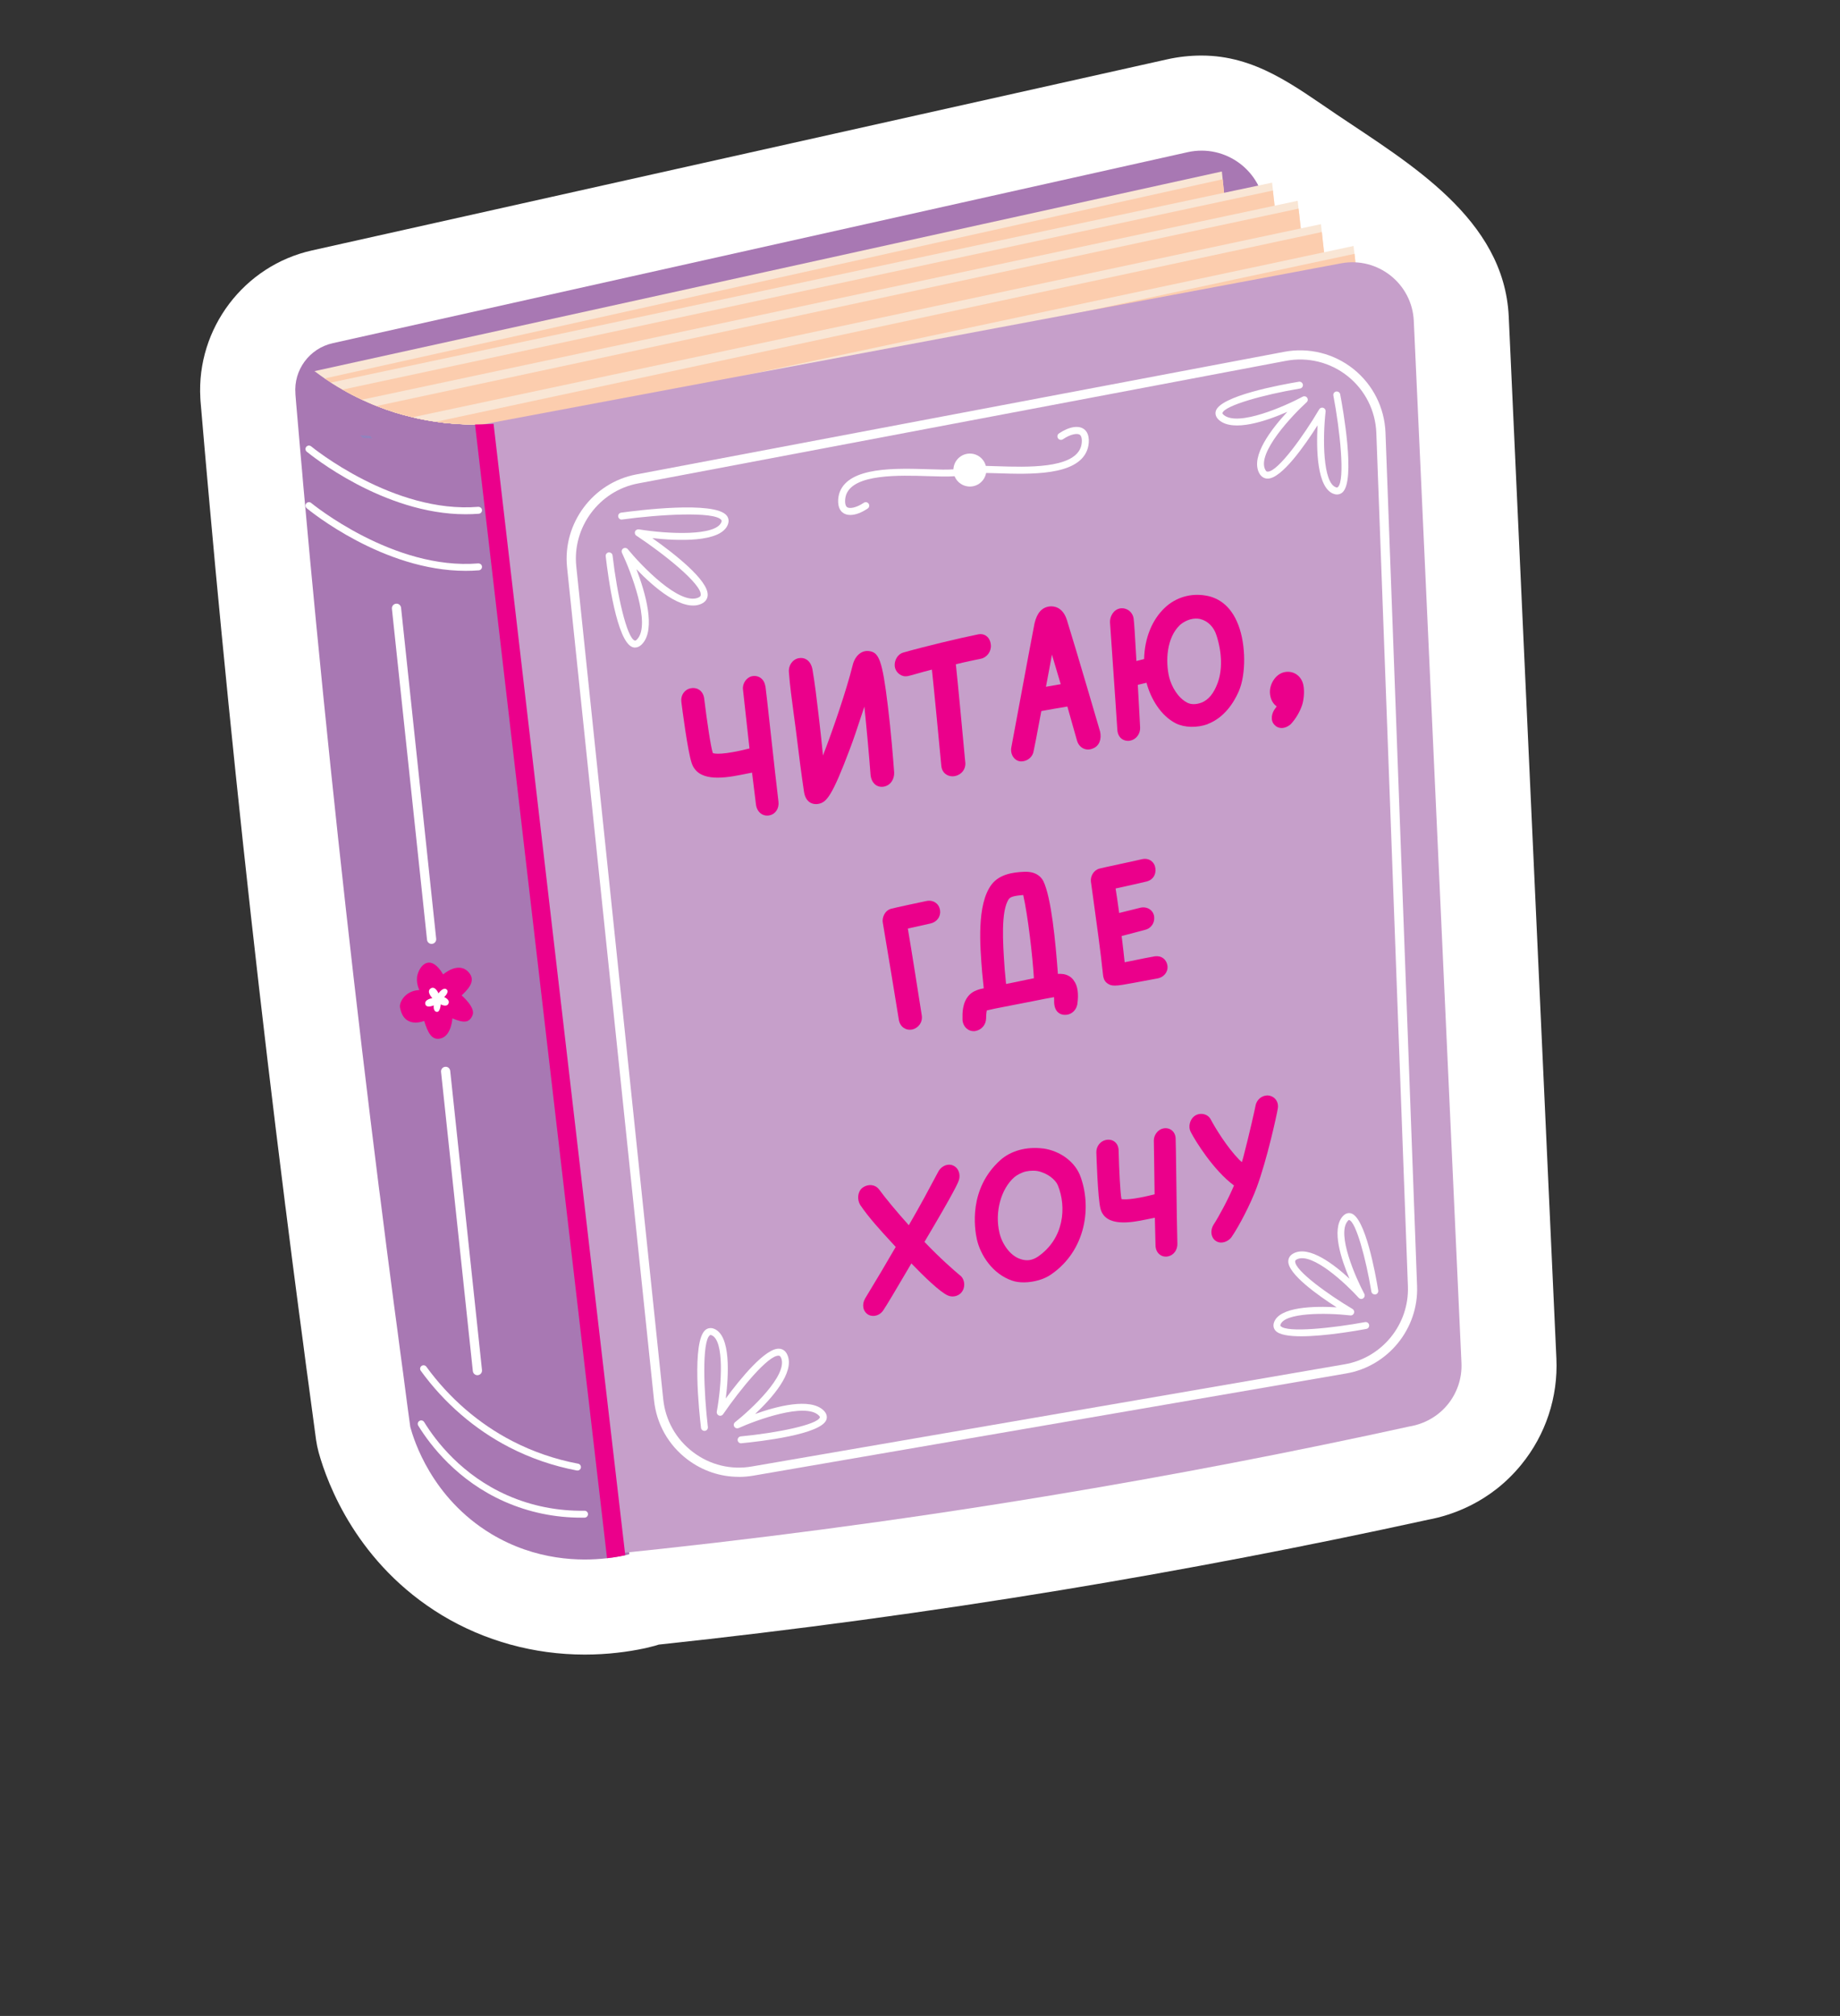 <?xml version="1.0" encoding="UTF-8"?> <svg xmlns="http://www.w3.org/2000/svg" xmlns:xlink="http://www.w3.org/1999/xlink" id="a" viewBox="0 0 359.49 393.7"><rect x="0" y="0" width="359.49" height="393.7" fill="#333333" stroke="none"/><defs><style>.c{fill:#fff;}.d{fill:#a878b3;}.e{fill:#9182bd;}.f{fill:#f9e6d5;}.g{fill:#b0c5e5;}.h{clip-path:url(#b);}.i{fill:#eb008b;}.j{fill:#fccdae;}.k{fill:none;}.l{fill:#c69fca;}</style><clipPath id="b"><rect class="k" x="-1943.39" y="-1.96" width="1926.79" height="1083.93"></rect></clipPath></defs><g class="h"><rect class="g" x="-100.9" y="-38.04" width="131.53" height="1152" transform="translate(-70.26 1075.91) rotate(-180)"></rect></g><g><path class="c" d="M114.25,323.13c-9.9,0-19.54-2.65-27.88-7.67-16.57-10.03-22.38-25.59-24.11-31.81-.22-.81-.39-1.63-.51-2.46-.36-2.67-.73-5.35-1.08-8.04l-.36-2.69c-.37-2.71-.74-5.41-1.08-8.13,0,0-.81-6-.82-6.14-.88-6.69-1.75-13.39-2.59-20.15,0,0-.18-1.26-.23-1.79-4.61-36.62-8.75-73.86-12.31-110.71-.82-8.38-1.59-16.74-2.34-25.09-.14-1.54-.3-3.19-.43-4.8-.18-1.89-.36-3.99-.54-6.09,0,0-.76-8.79-.8-9.31-.01-.18-.02-.35-.03-.53-.76-13.56,8.52-25.87,21.85-28.82L227.98,11.6c2.23-.5,4.5-.75,6.76-.75,10.56,0,18.11,5.92,26.44,11.53,14.17,9.55,32.71,20.33,33.59,39.45l9.31,203.49c.34,7.52-2.09,14.88-6.85,20.71-6.08,7.47-13.78,9.94-18.21,10.76-23.63,5.17-47.72,9.79-71.59,13.73-25.8,4.25-52.26,7.84-78.72,10.66-.28,.09-.57,.18-.86,.26-.21,.06-.71,.18-.92,.23-.34,.09-.52,.13-.86,.21-1.86,.4-3.66,.69-5.48,.89-1.96,.23-4.16,.36-6.34,.36Z"></path><g><path class="d" d="M122.91,303.13c0,.13,.02,.27,.04,.4-.2,.05-.47,.11-.79,.2-.83,.18-2.04,.41-3.55,.58-5.17,.61-13.92,.5-22.66-4.76-11.68-7.07-15.11-18.4-15.79-20.87-.36-2.63-.72-5.26-1.06-7.91-.11-.81-.22-1.66-.32-2.47-.02-.13-.04-.23-.05-.36-.36-2.65-.72-5.3-1.06-7.97-.27-1.96-.52-3.93-.79-5.89v-.02c-.88-6.74-1.77-13.5-2.61-20.31-.07-.54-.16-1.1-.22-1.64-4.54-36.07-8.65-72.86-12.28-110.35-.81-8.35-1.59-16.66-2.33-24.95-.14-1.55-.29-3.12-.41-4.67-.29-3.08-.54-6.16-.81-9.25-.29-3.39-.45-5.08-.5-5.88v-.11c-.38-4.65,2.74-8.87,7.3-9.88L232.03,29.72c7.44-1.66,14.62,3.7,15.12,11.3l.88,13.01,3.73,55.23-152.93-19.94c.41,3.68,.83,7.35,1.24,11.03,.16,1.5,.32,2.97,.49,4.47,.25,2.16,.49,4.33,.74,6.49,5.52,48.97,11.03,97.97,16.53,146.94,.22,1.91,.43,3.8,.65,5.71,.94,8.2,1.86,16.44,2.78,24.64,.09,.68,.16,1.35,.23,2.04,.18,1.57,.36,3.14,.52,4.7,.04,.32,.07,.63,.11,.96,.25,2.27,.5,4.54,.78,6.81Z"></path><path class="e" d="M72.74,85.62c-.32-.02-.65-.04-.97-.05-.32-.04-.65-.05-.97-.07-.14-.16-.27-.34-.41-.5,.32,.02,.67,.05,.99,.07s.65,.05,.97,.07c.13,.16,.25,.32,.4,.49Z"></path><g><g><path class="f" d="M245.53,97.63c-15.45-1.12-30.9-2.22-46.34-3.33-33.53-2.42-67.07-4.85-100.6-7.26-.07-.49-.13-.97-.18-1.46-.54-.04-1.06-.07-1.6-.11,.52-.11,1.05-.22,1.57-.32-.07-.59-.14-1.19-.2-1.78h-.02c-.02-.23-.04-.49-.07-.72-.41,.04-.87,.09-1.35,.13-1.57,.11-3.46,.18-5.62,.11-.5-.02-1.01-.04-1.53-.07-.16,0-.32-.02-.49-.04-.59-.04-1.19-.09-1.82-.14-.67-.07-1.37-.16-2.07-.27-.59-.07-1.21-.18-1.82-.29h-.02c-.31-.05-.63-.11-.94-.18-.59-.11-1.21-.25-1.82-.4-2.25-.52-4.6-1.24-7.01-2.2-.52-.2-1.05-.41-1.57-.65-.45-.2-.88-.4-1.32-.59-1.33-.61-2.6-1.28-3.77-1.96-.65-.36-1.28-.74-1.87-1.12-.14-.09-.27-.16-.4-.25-.43-.27-.83-.54-1.23-.81-.7-.49-1.37-.96-2-1.44,59.11-12.98,118.17-25.99,177.28-38.99l.16,1.53,.11,1.06,.16,1.59,.18,1.55,.31,2.96,.16,1.55,.41,3.86,.16,1.57,.41,3.93,.16,1.57,4.4,41.31,.16,1.51,.02,.18Z"></path><path class="j" d="M245.35,95.93c-48.97-3.44-97.97-6.9-146.94-10.36-.54-.04-1.06-.07-1.6-.11,.52-.11,1.05-.22,1.57-.32-.07-.59-.14-1.19-.2-1.78h-.02c-.02-.23-.04-.49-.07-.72-.41,.04-.87,.09-1.35,.13-1.57,.11-3.46,.18-5.62,.11-.5-.02-1.01-.04-1.53-.07-.16,0-.32-.02-.49-.04-.59-.04-1.19-.09-1.82-.14-.67-.07-1.37-.16-2.07-.27-.59-.07-1.21-.18-1.82-.29h-.02c-.31-.05-.63-.11-.94-.18-.59-.11-1.21-.25-1.82-.4-2.25-.52-4.6-1.24-7.01-2.2-.52-.2-1.05-.41-1.57-.65-.45-.2-.88-.4-1.32-.59-1.33-.61-2.6-1.28-3.77-1.96-.65-.36-1.28-.74-1.87-1.12-.14-.09-.27-.16-.4-.25-.43-.27-.83-.54-1.23-.81,58.47-12.98,116.97-25.94,175.44-38.9l.11,1.06,.16,1.59,.18,1.55,.31,2.96,.16,1.55,.41,3.86,.16,1.57,.41,3.93,.16,1.57,4.4,41.31Z"></path></g><g><path class="f" d="M255.59,99.82c-52.26-3.66-104.53-7.32-156.8-11-.05-.47-.11-.96-.16-1.42-.02-.13-.04-.25-.04-.38-.07-.49-.13-.97-.18-1.46-.54-.04-1.06-.07-1.6-.11,.52-.11,1.05-.22,1.57-.32-.07-.59-.14-1.19-.2-1.78h-.02c-.02-.23-.04-.49-.07-.72-.41,.04-.87,.09-1.35,.13-1.57,.11-3.46,.18-5.62,.11-.5-.02-1.01-.04-1.53-.07-.16,0-.32-.02-.49-.04-.59-.04-1.19-.09-1.82-.14-.67-.07-1.37-.16-2.07-.27-.59-.07-1.21-.18-1.82-.29h-.02c-.31-.05-.63-.11-.94-.18-.59-.11-1.21-.25-1.82-.4-2.25-.52-4.6-1.24-7.01-2.2-.52-.2-1.05-.41-1.57-.65-.45-.2-.88-.4-1.32-.59-1.33-.61-2.6-1.28-3.77-1.96-.65-.36-1.28-.74-1.87-1.12-.14-.09-.27-.16-.4-.25,58.17-12.35,116.32-24.69,174.49-37.06,3.12-.65,6.25-1.32,9.37-1.98l.18,1.53,.11,1.06,.22,1.89,.16,1.55,.43,3.86,.16,1.55,.43,3.95,.18,1.55,5.01,45.53,.18,1.69Z"></path><path class="j" d="M255.41,98.13c-3.3-.22-6.6-.45-9.9-.68-15.45-1.05-30.88-2.11-46.33-3.15-33.53-2.29-67.04-4.6-100.56-6.89-.02-.13-.04-.25-.04-.38-.07-.49-.13-.97-.18-1.46-.54-.04-1.06-.07-1.6-.11,.52-.11,1.05-.22,1.57-.32-.07-.59-.14-1.19-.2-1.78h-.02c-.02-.23-.04-.49-.07-.72-.41,.04-.87,.09-1.35,.13-1.57,.11-3.46,.18-5.62,.11-.5-.02-1.01-.04-1.53-.07-.16,0-.32-.02-.49-.04-.59-.04-1.19-.09-1.82-.14-.67-.07-1.37-.16-2.07-.27-.59-.07-1.21-.18-1.82-.29h-.02c-.31-.05-.63-.11-.94-.18-.59-.11-1.21-.25-1.82-.4-2.25-.52-4.6-1.24-7.01-2.2-.52-.2-1.05-.41-1.57-.65-.45-.2-.88-.4-1.32-.59-1.33-.61-2.6-1.28-3.77-1.96,57.46-12.29,114.91-24.59,172.39-36.88,3.12-.67,6.25-1.33,9.37-2l.11,1.06,.22,1.89,.16,1.55,.43,3.86,.16,1.55,.43,3.95,.18,1.55,5.01,45.53Z"></path></g><g><path class="f" d="M260.6,103.38c-53.81-3.77-107.65-7.55-161.45-11.32-.05-.49-.11-.96-.16-1.44-.07-.59-.13-1.19-.2-1.78-.05-.47-.11-.96-.16-1.42-.02-.13-.04-.25-.04-.38-.07-.49-.13-.97-.18-1.46-.54-.04-1.06-.07-1.6-.11,.52-.11,1.05-.22,1.57-.32-.07-.59-.14-1.19-.2-1.78h-.02c-.02-.23-.04-.49-.07-.72-.41,.04-.87,.09-1.35,.13-1.57,.11-3.46,.18-5.62,.11-.5-.02-1.01-.04-1.53-.07-.16,0-.32-.02-.49-.04-.59-.04-1.19-.09-1.82-.14-.67-.07-1.37-.16-2.07-.27-.59-.07-1.21-.18-1.82-.29h-.02c-.31-.05-.63-.11-.94-.18-.59-.11-1.21-.25-1.82-.4-2.25-.52-4.6-1.24-7.01-2.2-.52-.2-1.05-.41-1.57-.65-.45-.2-.88-.4-1.32-.59,56.33-11.95,112.6-23.92,168.93-35.89,3.14-.67,6.25-1.33,9.39-2,1.5-.32,3.01-.63,4.51-.96l.16,1.53,.13,1.06,.31,2.81,.18,1.55,.43,3.93,.16,1.55,5.52,50.04,.18,1.71Z"></path><path class="j" d="M260.42,101.66c-53.81-3.68-107.63-7.35-161.44-11.05-.07-.59-.13-1.19-.2-1.78-.05-.47-.11-.96-.16-1.42-.02-.13-.04-.25-.04-.38-.07-.49-.13-.97-.18-1.46-.54-.04-1.06-.07-1.6-.11,.52-.11,1.05-.22,1.57-.32-.07-.59-.14-1.19-.2-1.78h-.02c-.02-.23-.04-.49-.07-.72-.41,.04-.87,.09-1.35,.13-1.57,.11-3.46,.18-5.62,.11-.5-.02-1.01-.04-1.53-.07-.16,0-.32-.02-.49-.04-.59-.04-1.19-.09-1.82-.14-.67-.07-1.37-.16-2.07-.27-.59-.07-1.21-.18-1.82-.29h-.02c-.31-.05-.63-.11-.94-.18-.59-.11-1.21-.25-1.82-.4-2.25-.52-4.6-1.24-7.01-2.2,55.41-11.88,110.8-23.7,166.21-35.58,3.14-.67,6.25-1.33,9.39-2,1.5-.32,3.01-.65,4.51-.97l.13,1.06,.31,2.81,.18,1.55,.43,3.93,.16,1.55,5.52,50.04Z"></path></g><g><path class="f" d="M265.14,107.95c-55.16-3.88-110.35-7.73-165.51-11.61-.05-.47-.11-.96-.16-1.42-.11-.96-.22-1.91-.32-2.87-.05-.49-.11-.96-.16-1.44-.07-.59-.13-1.19-.2-1.78-.05-.47-.11-.96-.16-1.42-.02-.13-.04-.25-.04-.38-.07-.49-.13-.97-.18-1.46-.54-.04-1.06-.07-1.6-.11,.52-.11,1.05-.22,1.57-.32-.07-.59-.14-1.19-.2-1.78h-.02c-.02-.23-.04-.49-.07-.72-.41,.04-.87,.09-1.35,.13-1.57,.11-3.46,.18-5.62,.11-.5-.02-1.01-.04-1.53-.07-.16,0-.32-.02-.49-.04-.59-.04-1.19-.09-1.82-.14-.67-.07-1.37-.16-2.07-.27-.59-.07-1.21-.18-1.82-.29h-.02c-.31-.05-.63-.11-.94-.18-.59-.11-1.21-.25-1.82-.4,53.23-11.3,106.4-22.6,159.61-33.92,3.14-.67,6.27-1.33,9.41-2,1.5-.31,3.01-.63,4.51-.96,1.32-.27,2.61-.56,3.93-.83l.18,1.53,.11,1.06,.32,2.88,.16,1.55,6.11,55.45,.2,1.71Z"></path><path class="j" d="M264.95,106.24c-55.14-3.77-110.32-7.55-165.47-11.32-.11-.96-.22-1.91-.32-2.87-.05-.49-.11-.96-.16-1.44-.07-.59-.13-1.19-.2-1.78-.05-.47-.11-.96-.16-1.42-.02-.13-.04-.25-.04-.38-.07-.49-.13-.97-.18-1.46-.54-.04-1.06-.07-1.6-.11,.52-.11,1.05-.22,1.57-.32-.07-.59-.14-1.19-.2-1.78h-.02c-.02-.23-.04-.49-.07-.72-.41,.04-.87,.09-1.35,.13-1.57,.11-3.46,.18-5.62,.11-.5-.02-1.01-.04-1.53-.07-.16,0-.32-.02-.49-.04-.59-.04-1.19-.09-1.82-.14-.67-.07-1.37-.16-2.07-.27,51.73-11.09,103.45-22.14,155.18-33.22,3.14-.67,6.27-1.33,9.41-2.02,1.51-.31,3.01-.63,4.52-.96,1.32-.29,2.61-.56,3.93-.85l.11,1.06,.32,2.88,.16,1.55,6.11,55.45Z"></path></g><g><path class="f" d="M271.52,112.21c-57.16-4-114.32-8.02-171.46-12.02-.05-.47-.11-.96-.16-1.42-.09-.81-.18-1.6-.27-2.42-.05-.47-.11-.96-.16-1.42-.11-.96-.22-1.91-.32-2.87-.05-.49-.11-.96-.16-1.44-.07-.59-.13-1.19-.2-1.78-.05-.47-.11-.96-.16-1.42-.02-.13-.04-.25-.04-.38-.07-.49-.13-.97-.18-1.46-.54-.04-1.06-.07-1.6-.11,.52-.11,1.05-.22,1.57-.32-.07-.59-.14-1.19-.2-1.78,47.55-10.11,95.07-20.21,142.62-30.3,3.14-.67,6.27-1.33,9.43-2,1.5-.32,3.01-.65,4.52-.97,1.32-.27,2.61-.56,3.93-.83,1.93-.41,3.84-.81,5.77-1.23l.18,1.53,.11,1.06,6.6,59.88,.2,1.71Z"></path><path class="j" d="M271.33,110.5c-57.14-3.89-114.28-7.82-171.42-11.73-.09-.81-.18-1.6-.27-2.42-.05-.47-.11-.96-.16-1.42-.11-.96-.22-1.91-.32-2.87-.05-.49-.11-.96-.16-1.44-.07-.59-.13-1.19-.2-1.78-.05-.47-.11-.96-.16-1.42-.02-.13-.04-.25-.04-.38-.07-.49-.13-.97-.18-1.46-.54-.04-1.06-.07-1.6-.11,.52-.11,1.05-.22,1.57-.32,47.53-10.18,95.05-20.35,142.58-30.52,3.15-.67,6.29-1.35,9.45-2.02,1.5-.32,3.01-.65,4.51-.97,1.32-.27,2.61-.56,3.93-.83,1.93-.41,3.86-.83,5.79-1.24l.11,1.06,6.6,59.88Z"></path></g></g><path class="l" d="M94.26,82.9l24.85,220.64c27.05-2.74,55.55-6.43,85.29-11.34,24.81-4.09,48.5-8.69,71.02-13.63,.89-.14,4.62-.84,7.42-4.27,1.81-2.22,2.83-5.08,2.69-8.13l-9.31-203.49c-.33-7.29-7.05-12.6-14.22-11.25l-167.74,31.47Z"></path><path class="i" d="M122.15,303.73c-.83,.18-2.04,.41-3.55,.58l-25.79-221.41c.56,0,1.12-.02,1.62-.04,.72-.02,1.39-.05,2-.09l25.67,220.45,.05,.5Z"></path><path class="c" d="M144.33,288.42c-3.6,0-7.08-1.17-10.02-3.39-3.72-2.82-6.04-6.93-6.53-11.58l-16.99-162.65c-.89-8.57,5.04-16.54,13.5-18.14l126.61-23.95c4.78-.9,9.71,.31,13.52,3.35,3.81,3.04,6.09,7.57,6.27,12.44l6.17,166.66c.31,8.32-5.65,15.66-13.85,17.07l-115.79,19.95c-.97,.17-1.93,.25-2.89,.25Zm-31.74-177.81l16.99,162.65c.43,4.14,2.5,7.81,5.82,10.33,3.32,2.52,7.43,3.52,11.52,2.8l115.79-19.95c7.32-1.26,12.63-7.8,12.36-15.23l-6.17-166.66c-.16-4.34-2.2-8.38-5.6-11.09-3.39-2.71-7.79-3.8-12.06-2.99l-126.61,23.95c-7.55,1.43-12.84,8.54-12.04,16.18h0Z"></path><path class="c" d="M261.21,96.57c-.18,0-.37-.03-.55-.09-3.43-1.06-3.49-8.98-3.24-13.42-2.46,3.88-7.01,10.41-9.75,10.41h-.06c-.49-.02-1.17-.23-1.63-1.14-1.65-3.29,2.47-8.6,5.53-11.9-4.11,1.8-10.5,3.98-13.29,1.65-.83-.69-.79-1.41-.69-1.78,.8-2.96,12.63-5.15,16.24-5.75,.34-.07,.71,.19,.78,.55,.06,.37-.19,.72-.56,.78-6.98,1.16-14.76,3.32-15.15,4.78-.03,.12,.14,.29,.25,.38,2.83,2.35,12.09-1.78,15.42-3.57,.3-.16,.67-.08,.87,.2,.2,.28,.16,.66-.1,.89-2.8,2.55-9.73,9.89-8.09,13.15,.21,.43,.37,.4,.5,.4,1.99,0,7.07-7.1,10.05-12.17,.16-.28,.49-.39,.79-.3,.3,.1,.49,.4,.46,.72-.59,5.3-.55,14.01,2.06,14.82,.21,.06,.28,0,.33-.04,1.49-1.34,.39-11.27-.87-17.89-.07-.37,.17-.72,.54-.79,.36-.05,.72,.17,.79,.54,.53,2.79,3.05,16.83,.45,19.16-.31,.27-.67,.41-1.07,.41Z"></path><path class="c" d="M254.23,260.97c-2.36,0-4.3-.28-5.03-1.1-.38-.43-.49-.98-.31-1.55,.99-3.17,8.01-3.26,12.25-3.01-3.63-2.33-9.54-6.51-9.44-9.02,.02-.47,.22-1.12,1.09-1.55,3.03-1.5,7.81,2.16,10.87,4.99-1.64-3.82-3.52-9.58-1.39-12.12,.66-.79,1.34-.75,1.69-.65,2.76,.76,4.77,11.72,5.31,15.06,.06,.37-.19,.72-.56,.78-.39,.02-.71-.19-.78-.56-1.06-6.44-3.01-13.62-4.34-13.98-.08-.06-.27,.18-.3,.22-2.17,2.59,1.62,11.13,3.26,14.2,.16,.3,.07,.67-.21,.87-.28,.2-.66,.16-.89-.1-2.34-2.59-9.07-8.99-12.07-7.51-.33,.17-.34,.32-.34,.39-.07,1.8,6.51,6.52,11.2,9.3,.28,.16,.4,.5,.3,.8-.1,.3-.4,.51-.72,.46-4.88-.55-12.91-.55-13.65,1.83-.05,.16-.01,.21,.03,.25,1.22,1.37,10.38,.37,16.5-.77,.38-.06,.72,.18,.79,.54,.07,.37-.17,.72-.54,.79-1.72,.32-8.05,1.44-12.73,1.44Z"></path><path class="c" d="M124.1,126.47c-.18,0-.35-.04-.49-.08-3.12-1.02-4.82-13.85-5.27-17.76-.04-.37,.22-.71,.59-.75,.35-.03,.71,.22,.75,.59,.87,7.6,2.78,16.12,4.34,16.63,.13,.04,.28-.05,.48-.27,2.72-2.94-1.23-13.17-2.98-16.86-.15-.31-.04-.68,.25-.86,.29-.18,.67-.12,.88,.14,2.6,3.17,10.13,11.05,13.78,9.46,.46-.2,.47-.42,.48-.52,.18-2.14-7.25-8.06-12.58-11.58-.27-.17-.37-.51-.26-.81,.12-.29,.42-.45,.74-.42,5.69,.93,15.12,1.36,16.14-1.44,.08-.23,.03-.33-.04-.41-1.37-1.7-12.16-1.06-19.37-.07-.35,.07-.71-.2-.76-.58s.21-.71,.58-.76c3.03-.42,18.26-2.36,20.61,.56,.39,.48,.48,1.09,.25,1.72-1.33,3.66-10.07,3.22-14.78,2.69,4.04,2.85,11.07,8.25,10.82,11.21-.04,.51-.3,1.22-1.29,1.65-3.67,1.59-9.28-3.3-12.63-6.79,1.73,4.51,3.83,11.68,1.15,14.58-.51,.55-1,.72-1.4,.72Z"></path><path class="c" d="M144.79,281.87c-.34,0-.64-.26-.67-.61-.04-.37,.24-.7,.61-.74,7.05-.67,14.96-2.28,15.45-3.71,.04-.12-.12-.3-.23-.4-2.66-2.55-12.18,.92-15.63,2.48-.31,.13-.68,.03-.86-.27s-.11-.67,.16-.88c2.98-2.35,10.39-9.18,8.99-12.55-.17-.4-.35-.42-.44-.43-2.02-.2-7.56,6.57-10.9,11.44-.18,.26-.52,.37-.82,.24-.29-.12-.47-.43-.41-.75,.96-5.25,1.52-13.94-1.03-14.93-.21-.08-.28-.02-.33,.02-1.58,1.23-1.17,11.22-.38,17.91,.04,.37-.22,.71-.59,.75-.36,.04-.71-.22-.75-.59-.34-2.82-1.87-17,.89-19.14,.47-.37,1.06-.44,1.65-.21,3.35,1.29,2.85,9.2,2.3,13.61,2.74-3.73,7.83-10.01,10.51-9.71,.49,.05,1.16,.31,1.55,1.26,1.41,3.4-3.06,8.41-6.34,11.49,4.23-1.52,10.74-3.23,13.37-.72,.78,.75,.69,1.46,.57,1.82-1.01,2.9-12.96,4.26-16.6,4.61-.02,0-.04,0-.07,0Z"></path><g><path class="c" d="M90.96,100.43c-16.08,0-30.39-11.7-31.03-12.22-.29-.24-.33-.67-.09-.95,.24-.29,.66-.32,.95-.09,.16,.13,16.1,13.18,32.65,11.81,.35-.01,.7,.25,.73,.62,.03,.37-.25,.7-.62,.73-.87,.07-1.74,.1-2.6,.1Z"></path><path class="c" d="M90.96,111.48c-16.09,0-30.4-11.7-31.03-12.22-.29-.24-.33-.67-.09-.95,.24-.28,.66-.33,.95-.09,.16,.13,16.09,13.19,32.65,11.81,.39,0,.7,.25,.73,.62,.03,.37-.25,.7-.62,.73-.87,.07-1.73,.1-2.59,.1Z"></path></g><path class="c" d="M113.56,296.39c-5.21,0-10.24-1.05-14.95-3.12-9.25-4.07-14.55-11.04-16.89-14.84-.2-.32-.1-.74,.22-.93,.32-.2,.73-.1,.93,.22,2.25,3.67,7.36,10.4,16.28,14.32,4.73,2.08,9.84,3.08,15.04,3h.01c.37,0,.67,.29,.68,.66,0,.37-.29,.68-.67,.69-.22,0-.44,0-.66,0Z"></path><path class="c" d="M112.83,287.18s-.08,0-.13,0c-4.63-.88-9.08-2.41-13.22-4.55-6.74-3.48-12.71-8.64-17.27-14.93-.22-.3-.15-.73,.15-.94,.3-.22,.72-.15,.94,.15,4.44,6.12,10.24,11.14,16.79,14.52,4.03,2.08,8.35,3.57,12.86,4.42,.37,.07,.61,.43,.54,.79-.06,.33-.34,.55-.66,.55Z"></path><path class="c" d="M93.27,268.57c-.45,0-.85-.35-.89-.81l-6.21-58.43c-.05-.5,.31-.94,.8-.99,.51-.06,.94,.31,.99,.8l6.21,58.43c.05,.5-.31,.94-.8,.99-.03,0-.07,0-.1,0Z"></path><path class="c" d="M84.32,184.34c-.45,0-.85-.35-.89-.81l-6.86-64.64c-.05-.5,.31-.94,.8-.99,.51-.06,.94,.31,.99,.8l6.86,64.64c.05,.5-.31,.94-.8,.99-.03,0-.07,0-.1,0Z"></path><g><path class="i" d="M90.2,194.41s2.74,2.32,2.13,3.83c-.61,1.53-1.7,1.59-3.95,.64,0,0-.16,3.35-2.24,3.91-1.82,.49-2.55-1.17-3.27-3.41,0,0-3.94,1.69-4.72-2.64-.17-.94,.94-3.26,3.78-3.39,0,0-.78-1.52-.34-3.05,.6-2.08,2.65-3.94,4.99,0,0,0,3.17-2.81,5.15-.22,1.29,1.69-.53,3.33-1.54,4.32Z"></path><path class="c" d="M86.78,194.73s1.3,.51,.79,1.36c-.38,.64-1.46,.06-1.46,.06,0,0-.1,1.6-.81,1.46-.73-.15-.55-1.27-.55-1.27,0,0-1.47,.66-1.66-.26-.19-.91,1.38-1.15,1.38-1.15,0,0-1.25-1.27-.33-1.89,.88-.6,1.53,.96,1.53,.96,0,0,.89-1.29,1.56-.79,.67,.51-.45,1.51-.45,1.51Z"></path></g><g><path class="i" d="M149.51,133.97c-.08-.64-.41-1.22-.9-1.57-.47-.34-1.07-.46-1.68-.34h0c-1.09,.22-1.92,1.44-1.77,2.6,.06,.44,.19,1.69,.38,3.47,.23,2.11,.54,4.94,.89,8.04-5.25,1.33-6.81,1.03-7.15,.91-.38-.98-1.15-6.15-1.71-10.73-.1-.68-.42-1.25-.91-1.6-.34-.24-.91-.49-1.73-.33-1.21,.24-1.98,1.39-1.81,2.66,.12,.98,1.23,9.68,2.03,11.99,1.2,3.45,5.56,3.06,9.66,2.24l.8-.16c.43-.08,.87-.16,1.32-.26,.18,1.42,.33,2.72,.47,3.82,.12,.97,.22,1.8,.3,2.43,.1,.75,.45,1.38,.98,1.76,.36,.26,.79,.39,1.24,.38,.14,0,.28-.02,.42-.05,1.18-.24,1.92-1.37,1.75-2.7-.3-2.38-.93-8.1-1.49-13.18-.6-5.48-.98-8.87-1.06-9.38Z"></path><path class="i" d="M168.87,137.93c.45,4.32,.91,9.37,1.22,13.45,.04,.37,.21,1.29,.93,1.86,.42,.34,.97,.48,1.52,.41,1.47-.2,2.2-1.51,2.16-2.76-.21-2.84-.65-8.31-1.23-12.98-1.1-9.15-1.77-10.52-3.71-10.76-1.48-.18-2.75,.95-3.19,2.84-1.15,4.64-3.77,12.38-5.78,17.55-.23-2.28-.49-4.77-.64-6.01l-.24-2.07c-.36-3.05-.66-5.69-1.18-8.75-.17-.86-.55-1.5-1.1-1.87-.46-.31-1.02-.41-1.59-.3-1.25,.25-2.06,1.49-1.9,2.82,.16,2.3,.55,5.23,1.01,8.64l.32,2.38c.59,4.91,1.16,9.25,1.61,12.23,.15,.97,.51,1.64,1.09,2.05,.27,.19,.69,.38,1.27,.38,.16,0,.33-.02,.52-.06,1.51-.31,2.61-1.46,6.07-10.67,.78-2.05,1.45-4.08,2.16-6.24,.23-.69,.46-1.4,.7-2.11Z"></path><path class="i" d="M177.28,132.06c.32-.06,.98-.25,1.81-.48,.87-.25,1.95-.55,2.98-.81,.47,4.35,1.26,12.65,1.84,18.8,.06,.68,.37,1.26,.87,1.62,.38,.28,.83,.42,1.33,.42,.15,0,.31-.02,.47-.05,1.29-.26,2.13-1.36,2.02-2.61l-.07-.7c-.47-5.06-1.31-14.11-1.78-18.52,1.9-.47,3.61-.82,4.89-1.08,1.18-.24,2.06-1.43,1.95-2.67-.06-.76-.37-1.39-.88-1.77-.44-.33-.98-.44-1.53-.34-3.54,.71-10.74,2.43-14.73,3.58-1.16,.35-1.74,1.61-1.64,2.64,.06,.62,.4,1.2,.92,1.58,.46,.34,1.03,.48,1.55,.37Z"></path><path class="i" d="M214.92,142.83c-.05-.16-4.61-15.78-6.47-21.73-.81-2.59-2.58-2.75-3.37-2.67-1.52,.19-2.46,1.23-2.96,3.31-.33,1.63-1.84,9.75-3.17,16.92l-1.37,7.35c-.13,.71,.07,1.49,.53,2.02,.38,.44,.89,.68,1.47,.67h.01c1.21-.04,2.21-.93,2.36-2.04,.29-1.36,.65-3.26,.99-5.1,.18-.94,.35-1.87,.51-2.69,1.36-.25,3.63-.66,5.09-.89,.34,1.2,.66,2.34,.95,3.38,.35,1.25,.66,2.37,.95,3.34,.21,.69,.68,1.23,1.28,1.5,.57,.25,1.23,.24,1.86-.05,1.17-.48,1.7-1.76,1.34-3.34Zm-9.25-8.93c-.45,.07-.89,.15-1.32,.22,.49-2.51,.86-4.56,1.16-6.21,0-.03,0-.05,.01-.08,.16,.53,.31,1.06,.47,1.59,.39,1.33,.8,2.71,1.25,4.2-.49,.09-1.03,.18-1.57,.27Z"></path><path class="i" d="M235.93,141.41c3.25-1.24,5.1-4.14,6.08-6.36,1.45-3.29,1.42-9.12-.06-12.97-1.57-4.16-4.33-5.43-6.34-5.76-2.89-.53-5.87,.33-7.99,2.33-2.53,2.35-4,5.98-4.09,10.06-.2,.05-.4,.1-.59,.15-.31,.08-.61,.15-.91,.23l-.1-1.73c-.18-3.13-.32-5.61-.45-6.56-.09-.64-.44-1.22-.96-1.59-.51-.36-1.14-.49-1.73-.38-1.27,.25-1.99,1.62-1.92,2.75,.08,1.23,.29,4.25,.53,7.71,.33,4.77,.72,10.38,.9,13.25,.05,.74,.34,1.36,.84,1.74,.36,.27,.79,.41,1.26,.41,.14,0,.29-.02,.44-.05,1.16-.24,1.98-1.35,1.91-2.59-.05-.87-.11-2.05-.18-3.39-.08-1.49-.17-3.19-.27-4.91,.27-.07,.58-.14,.91-.22,.25-.06,.51-.12,.79-.19,.82,3.08,2.78,6.45,5.75,7.94,1.69,.83,4.11,.89,6.19,.15Zm1.75-17.3c1.1,3.46,1.16,6.78,.19,9.35-.76,2.01-1.79,3.24-3.13,3.76-1.07,.39-2,.39-2.76,.02-1.9-.98-3.07-3.18-3.53-4.9-.8-3.21-.51-7.78,2.03-10.23,.41-.4,1.66-1.29,3.15-1.31,.27,0,.55,.02,.82,.08,1.51,.36,2.72,1.56,3.22,3.21h0Z"></path><path class="i" d="M254.62,133.67c-.42-1.74-1.95-2.74-3.64-2.41-1.79,.36-2.92,2.34-2.87,3.96,.04,1.08,.43,1.98,1.1,2.56,.07,.06,.14,.12,.22,.17-.04,.06-.09,.12-.13,.19l-.12,.17c-.75,.94-1.04,2.38-.17,3.26,.34,.38,.8,.59,1.32,.61,.03,0,.06,0,.09,0,.82-.01,1.52-.52,1.77-.76,.96-1.04,1.72-2.31,2.19-3.66,.27-.78,.58-2.57,.24-4.09Z"></path><path class="i" d="M183.67,177.81c-.12-.84-.56-1.3-.9-1.53-.49-.34-1.11-.45-1.76-.32-.63,.13-6.19,1.31-6.89,1.51-1.4,.39-1.77,1.89-1.66,2.62,.61,3.56,2.75,16.54,3.15,19.07,.11,.67,.44,1.22,.94,1.57,.36,.25,.8,.38,1.25,.37,.14,0,.28-.02,.41-.04,1.1-.23,2.1-1.32,1.88-2.75l-.1-.64c-.48-3.04-1.84-11.75-2.62-16.33l4.4-.98c1.25-.26,2.07-1.36,1.89-2.55Z"></path><path class="i" d="M190.52,201.36c1.24-.21,2.12-1.22,2.14-2.47,.01-1.04,.12-1.46,.14-1.56,1.24-.3,2.11-.46,3.25-.68,.71-.13,1.52-.29,2.57-.5,1.13-.22,2.29-.45,3.37-.66,1.53-.31,3.11-.62,3.94-.75,.02,.3,.03,.64,.02,1,.08,1.98,1.24,2.39,1.91,2.45,1.21,.12,2.3-.67,2.59-1.91,.02-.08,.03-.13,.04-.22,.29-2.02,.04-3.57-.66-4.51-.35-.6-1.22-1.31-2.45-1.35-.18-.02-.41-.02-.69,0-.48-6.42-1.29-14.9-2.85-18.13-.46-.88-1.5-1.93-3.83-1.81-2.14,.1-4.79,.48-6.31,2.52-2.89,3.9-2.24,11.86-1.81,17.16,.13,1.18,.23,2.23,.31,3.07-.21,.05-.44,.1-.73,.16-.73,.21-1.49,.5-2.13,1.18-1.36,1.45-1.31,3.63-1.29,4.56v.18c0,.64,.29,1.31,.78,1.75,.4,.36,.89,.55,1.45,.54,.09,0,.18,0,.27-.02Zm6.58-25.78c.37-.51,1.32-.65,2.81-.79,.93,4.07,1.84,12.06,2.09,16.25-.48,.1-.95,.2-1.44,.3-.84,.17-1.72,.35-2.69,.56-.62,.12-1.02,.21-1.31,.26,0-.07-.02-.15-.02-.23-.08-.75-.16-1.56-.24-2.54l-.06-.86c-.29-4.25-.73-10.69,.87-12.96Z"></path><path class="i" d="M215.51,190.44c.04,.32,.13,1.07,.79,1.57,.45,.34,.87,.48,1.56,.47,.74,0,1.8-.2,3.56-.52l1.02-.19c1.62-.29,3.12-.57,3.82-.71,.99-.2,1.97-1.11,1.84-2.4h0c-.07-.61-.35-1.13-.79-1.48-.44-.35-1.02-.5-1.66-.42-1.07,.17-2.77,.52-4.73,.93-.43,.09-.81,.17-1.19,.23-.13-1.3-.3-2.7-.47-4.14l-.12-.98,4.49-1.18c1.21-.25,2-1.33,1.87-2.57-.06-.58-.35-1.09-.82-1.43-.49-.36-1.14-.5-1.82-.36l-4.2,1.04c-.23-1.77-.49-3.43-.7-4.78,1.96-.43,5.62-1.24,6.12-1.38,1.16-.32,1.8-1.3,1.66-2.53-.07-.62-.36-1.14-.83-1.49-.48-.35-1.08-.48-1.82-.32-.28,.08-2.43,.55-4.17,.92-2.68,.58-3.88,.84-4.14,.92-1.19,.34-1.77,1.57-1.64,2.57,.09,.7,.24,1.75,.42,3.03,.6,4.33,1.51,10.88,1.95,15.2Z"></path><path class="i" d="M180.62,242.53c6.03-10.15,6.54-11.53,6.69-11.97,.24-.65,.2-1.4-.11-2.01-.28-.54-.75-.91-1.38-1.06-1.01-.19-2.06,.42-2.54,1.4-.15,.28-.38,.7-.67,1.25-.99,1.87-2.74,5.16-5.05,9.14-2.35-2.62-4.44-5.13-5.85-7.04-.33-.43-.82-.71-1.39-.78-.63-.08-1.32,.12-1.86,.54-.96,.8-1,2.33-.4,3.31,1.67,2.47,3.85,4.85,6.16,7.36l.78,.85c-1.77,3.07-3.68,6.28-5.98,10.07-.68,1.19-.43,2.53,.62,3.16,.3,.17,.64,.24,.98,.24,.71,0,1.44-.37,1.91-1.03,.66-.96,2.53-4.11,5.53-9.22,2.37,2.46,5.62,5.63,7.15,6.27,.94,.41,2.28,.15,2.88-.97,.58-1.01,.27-2.44-.56-2.99-1.04-.87-3.71-3.16-6.92-6.52Z"></path><path class="i" d="M203.83,224.3c-3.29-.42-6.37,.43-8.44,2.31-6.15,5.58-5.02,13.22-4.53,15.44,.69,3.07,3.07,6.74,6.83,8.03,.7,.26,1.55,.37,2.45,.36,1.84-.03,3.87-.59,5.21-1.54,6.86-4.71,8.03-13.33,5.63-19.44-1.12-2.68-3.92-4.71-7.16-5.17Zm-3.42,4.48h0c.5-.1,.97-.15,1.37-.15,.36,0,.66,.02,.88,.06,2.03,.39,3.59,1.74,4.02,2.8,1.73,4.24,1.23,10.42-3.92,13.94-1.12,.74-2.21,.88-3.44,.44-2.07-.69-3.61-3.1-4.06-5.15-.94-4,.3-8.56,2.95-10.85,.45-.39,1.5-.94,2.19-1.08Z"></path><path class="i" d="M229.83,230.89c-.07-5.01-.11-8.1-.14-8.56-.02-.64-.29-1.22-.76-1.59-.46-.36-1.04-.49-1.67-.36-1.03,.21-1.86,1.3-1.83,2.39,.01,.4,.03,1.55,.05,3.18,.02,1.92,.05,4.49,.1,7.29-4.43,1.13-6.01,1.03-6.47,.94-.24-1.17-.47-5.72-.56-9.58-.03-.68-.3-1.25-.77-1.62-.46-.36-1.07-.48-1.72-.35-1.11,.23-1.9,1.28-1.86,2.43,.03,.9,.27,8.83,.8,10.96,.95,3.78,6.3,2.68,8.88,2.15l.74-.15c.34-.06,.67-.13,1.01-.2,.03,1.08,.05,2.08,.07,2.96,.02,1,.04,1.84,.06,2.46,.02,.74,.31,1.37,.81,1.76,.35,.28,.77,.42,1.23,.41,.14,0,.28-.02,.43-.05,1.08-.23,1.84-1.27,1.8-2.47-.07-2.17-.14-7.37-.2-12Z"></path><path class="i" d="M247.55,213.94c-1.07,.04-1.97,.8-2.23,1.88,0,.04-.02,.08-.02,.13-.1,.53-1.21,5.56-2.39,10.05-.1,.34-.19,.65-.28,.96-.18-.15-.34-.3-.5-.45-2.44-2.5-4.73-6.27-5.59-7.91-.27-.51-.77-.88-1.37-1.01-.64-.14-1.33,0-1.84,.4-.89,.69-1.21,2.09-.7,3.06,.97,1.87,4.46,7.5,8.46,10.47-1.11,2.67-2.98,6.11-4,7.67-.38,.62-.51,1.37-.34,2.03,.14,.53,.47,.96,.86,1.17,.32,.2,.66,.28,1,.27,.8-.01,1.57-.49,1.98-1.03,1.41-2.03,3.73-6.43,4.94-9.73,2-5.38,3.95-14.27,4.12-15.42,.12-.69-.05-1.35-.48-1.84-.4-.47-1.01-.7-1.63-.72Z"></path></g><g><circle class="c" cx="189.49" cy="91.8" r="3.22"></circle><path class="c" d="M166.12,100.57c-.61,0-1.14-.17-1.54-.51-1.12-.94-.91-2.94-.51-3.98,1.91-4.93,10.86-4.64,17.41-4.44,1.92,.06,3.58,.12,4.71,.02,.7-.05,1.37-.12,2.02-.18l.23,.66,.06,.67c-.82,.08-1.5,.14-2.2,.2-1.2,.1-2.9,.04-4.86-.02-5.79-.18-14.54-.46-16.1,3.57-.28,.73-.37,2.05,.12,2.46,.44,.37,1.76,.21,3.31-.83,.3-.21,.73-.13,.94,.18,.21,.31,.13,.73-.18,.94-1.23,.83-2.42,1.26-3.39,1.26Z"></path><path class="c" d="M187.71,92.6c-.35,0-.65-.27-.68-.62-.04-.38,.24-.71,.62-.75,.72-.07,1.46-.13,2.23-.2,1.22-.11,2.93-.05,4.92,.02,5.88,.2,14.75,.47,16.33-3.62,.28-.74,.38-2.07-.12-2.49-.45-.38-1.79-.21-3.35,.85-.31,.2-.74,.13-.95-.19s-.13-.74,.18-.95c2.02-1.36,3.94-1.66,5-.76,1.14,.95,.92,2.98,.51,4.03-1.93,5.01-11.03,4.72-17.65,4.5-1.95-.06-3.63-.11-4.76-.02-.76,.06-1.5,.13-2.21,.2-.02,0-.04,0-.07,0Z"></path></g></g></g></svg> 